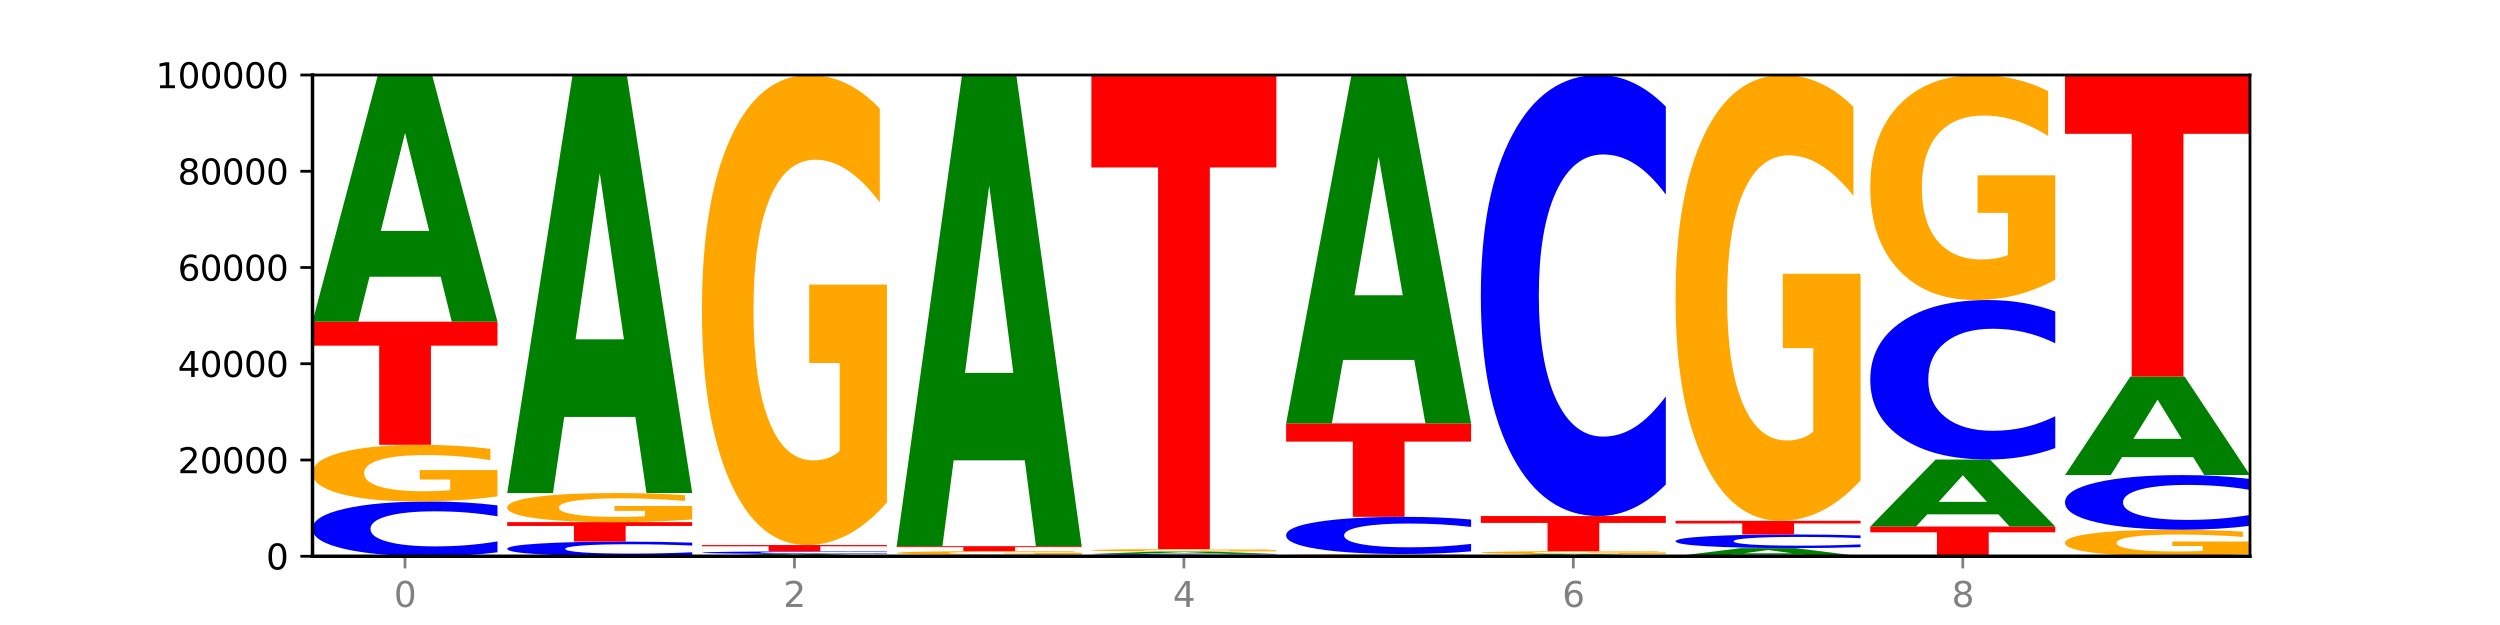 <?xml version="1.0" encoding="utf-8" standalone="no"?>
<!DOCTYPE svg PUBLIC "-//W3C//DTD SVG 1.1//EN"
  "http://www.w3.org/Graphics/SVG/1.1/DTD/svg11.dtd">
<svg xmlns:xlink="http://www.w3.org/1999/xlink" width="720pt" height="180pt" viewBox="0 0 720 180" xmlns="http://www.w3.org/2000/svg" version="1.1">
 <defs>
  <style type="text/css">*{stroke-linejoin: round; stroke-linecap: butt}</style>
 </defs>
 <g id="figure_1">
  <g id="patch_1">
   <path d="M 0 180 
L 720 180 
L 720 0 
L 0 0 
z
" style="fill: #ffffff"/>
  </g>
  <g id="axes_1">
   <g id="patch_2">
    <path d="M 90 160.2 
L 648 160.2 
L 648 21.6 
L 90 21.6 
z
" style="fill: #ffffff"/>
   </g>
   <g id="line2d_1">
    <path d="M 90 160.2 
L 648 160.2 
" clip-path="url(#p1954e81231)" style="fill: none; stroke: #000000; stroke-width: 0.5; stroke-linecap: square"/>
   </g>
   <g id="patch_3">
    <path d="M 143.276 159.069 
Q 138.82 159.63 134.001 159.913 
Q 129.182 160.2 123.934 160.2 
Q 108.282 160.2 99.141 158.076 
Q 90 155.951 90 152.318 
Q 90 148.672 99.141 146.551 
Q 108.282 144.426 123.934 144.426 
Q 129.182 144.426 134.001 144.713 
Q 138.82 144.996 143.276 145.557 
L 143.276 148.701 
Q 138.78 147.958 134.417 147.613 
Q 130.055 147.267 125.236 147.267 
Q 116.591 147.267 111.638 148.613 
Q 106.698 149.956 106.698 152.318 
Q 106.698 154.67 111.638 156.016 
Q 116.591 157.359 125.236 157.359 
Q 130.055 157.359 134.417 157.013 
Q 138.78 156.665 143.276 155.922 
L 143.276 159.069 
z
" clip-path="url(#p1954e81231)" style="fill: #0000ff"/>
   </g>
   <g id="patch_4">
    <path d="M 143.276 142.95 
Q 137.903 143.688 132.124 144.059 
Q 126.345 144.426 120.184 144.426 
Q 106.262 144.426 98.131 142.229 
Q 90 140.032 90 136.274 
Q 90 132.473 98.274 130.292 
Q 106.561 128.112 120.972 128.112 
Q 126.525 128.112 131.611 128.408 
Q 136.709 128.701 141.223 129.281 
L 141.223 132.533 
Q 136.566 131.788 131.957 131.421 
Q 127.348 131.05 122.716 131.05 
Q 114.143 131.05 109.498 132.405 
Q 104.853 133.756 104.853 136.274 
Q 104.853 138.768 109.331 140.129 
Q 113.808 141.487 122.047 141.487 
Q 124.292 141.487 126.214 141.41 
Q 128.136 141.329 129.665 141.161 
L 129.665 138.107 
L 120.889 138.107 
L 120.889 135.388 
L 143.276 135.388 
L 143.276 142.95 
z
" clip-path="url(#p1954e81231)" style="fill: #ffa600"/>
   </g>
   <g id="patch_5">
    <path d="M 90 92.643 
L 143.276 92.643 
L 143.276 99.56 
L 124.109 99.56 
L 124.109 128.112 
L 109.204 128.112 
L 109.204 99.56 
L 90 99.56 
L 90 92.643 
z
" clip-path="url(#p1954e81231)" style="fill: #ff0000"/>
   </g>
   <g id="patch_6">
    <path d="M 126.905 79.701 
L 106.415 79.701 
L 103.18 92.643 
L 90 92.643 
L 108.823 21.601 
L 124.454 21.601 
L 143.276 92.643 
L 130.107 92.643 
L 126.905 79.701 
z
M 109.683 66.516 
L 123.604 66.516 
L 116.655 38.258 
L 109.683 66.516 
z
" clip-path="url(#p1954e81231)" style="fill: #008000"/>
   </g>
   <g id="patch_7">
    <path d="M 199.357 159.898 
Q 194.9 160.048 190.081 160.123 
Q 185.263 160.2 180.014 160.2 
Q 164.363 160.2 155.222 159.632 
Q 146.08 159.064 146.08 158.093 
Q 146.08 157.119 155.222 156.552 
Q 164.363 155.984 180.014 155.984 
Q 185.263 155.984 190.081 156.06 
Q 194.9 156.136 199.357 156.286 
L 199.357 157.126 
Q 194.86 156.928 190.498 156.836 
Q 186.135 156.743 181.316 156.743 
Q 172.672 156.743 167.718 157.103 
Q 162.779 157.462 162.779 158.093 
Q 162.779 158.722 167.718 159.082 
Q 172.672 159.441 181.316 159.441 
Q 186.135 159.441 190.498 159.348 
Q 194.86 159.255 199.357 159.056 
L 199.357 159.898 
z
" clip-path="url(#p1954e81231)" style="fill: #0000ff"/>
   </g>
   <g id="patch_8">
    <path d="M 146.08 150.375 
L 199.357 150.375 
L 199.357 151.469 
L 180.19 151.469 
L 180.19 155.984 
L 165.285 155.984 
L 165.285 151.469 
L 146.08 151.469 
L 146.08 150.375 
z
" clip-path="url(#p1954e81231)" style="fill: #ff0000"/>
   </g>
   <g id="patch_9">
    <path d="M 199.357 149.617 
Q 193.984 149.996 188.205 150.186 
Q 182.426 150.375 176.265 150.375 
Q 162.343 150.375 154.212 149.247 
Q 146.08 148.119 146.08 146.191 
Q 146.08 144.24 154.355 143.121 
Q 162.641 142.002 177.053 142.002 
Q 182.605 142.002 187.691 142.154 
Q 192.79 142.305 197.303 142.602 
L 197.303 144.271 
Q 192.646 143.889 188.038 143.7 
Q 183.429 143.51 178.796 143.51 
Q 170.223 143.51 165.578 144.205 
Q 160.934 144.899 160.934 146.191 
Q 160.934 147.471 165.411 148.17 
Q 169.889 148.867 178.127 148.867 
Q 180.372 148.867 182.294 148.827 
Q 184.217 148.785 185.745 148.699 
L 185.745 147.132 
L 176.969 147.132 
L 176.969 145.736 
L 199.357 145.736 
L 199.357 149.617 
z
" clip-path="url(#p1954e81231)" style="fill: #ffa600"/>
   </g>
   <g id="patch_10">
    <path d="M 182.985 120.069 
L 162.496 120.069 
L 159.261 142.002 
L 146.08 142.002 
L 164.903 21.601 
L 180.534 21.601 
L 199.357 142.002 
L 186.187 142.002 
L 182.985 120.069 
z
M 165.764 97.723 
L 179.684 97.723 
L 172.735 49.831 
L 165.764 97.723 
z
" clip-path="url(#p1954e81231)" style="fill: #008000"/>
   </g>
   <g id="patch_11">
    <path d="M 239.065 160.077 
L 218.576 160.077 
L 215.341 160.2 
L 202.161 160.2 
L 220.983 159.526 
L 236.615 159.526 
L 255.437 160.2 
L 242.268 160.2 
L 239.065 160.077 
z
M 221.844 159.952 
L 235.765 159.952 
L 228.815 159.684 
L 221.844 159.952 
z
" clip-path="url(#p1954e81231)" style="fill: #008000"/>
   </g>
   <g id="patch_12">
    <path d="M 255.437 159.475 
Q 250.981 159.5 246.162 159.513 
Q 241.343 159.526 236.094 159.526 
Q 220.443 159.526 211.302 159.429 
Q 202.161 159.332 202.161 159.165 
Q 202.161 158.998 211.302 158.9 
Q 220.443 158.803 236.094 158.803 
Q 241.343 158.803 246.162 158.816 
Q 250.981 158.829 255.437 158.855 
L 255.437 158.999 
Q 250.94 158.965 246.578 158.949 
Q 242.215 158.933 237.397 158.933 
Q 228.752 158.933 223.799 158.995 
Q 218.859 159.057 218.859 159.165 
Q 218.859 159.273 223.799 159.335 
Q 228.752 159.396 237.397 159.396 
Q 242.215 159.396 246.578 159.38 
Q 250.94 159.364 255.437 159.33 
L 255.437 159.475 
z
" clip-path="url(#p1954e81231)" style="fill: #0000ff"/>
   </g>
   <g id="patch_13">
    <path d="M 202.161 156.971 
L 255.437 156.971 
L 255.437 157.328 
L 236.27 157.328 
L 236.27 158.803 
L 221.365 158.803 
L 221.365 157.328 
L 202.161 157.328 
L 202.161 156.971 
z
" clip-path="url(#p1954e81231)" style="fill: #ff0000"/>
   </g>
   <g id="patch_14">
    <path d="M 255.437 144.723 
Q 250.064 150.847 244.285 153.923 
Q 238.506 156.971 232.345 156.971 
Q 218.423 156.971 210.292 138.739 
Q 202.161 120.507 202.161 89.328 
Q 202.161 57.786 210.435 39.693 
Q 218.722 21.601 233.133 21.601 
Q 238.685 21.601 243.772 24.062 
Q 248.87 26.495 253.384 31.305 
L 253.384 58.289 
Q 248.727 52.109 244.118 49.061 
Q 239.509 45.985 234.876 45.985 
Q 226.304 45.985 221.659 57.226 
Q 217.014 68.44 217.014 89.328 
Q 217.014 110.021 221.492 121.318 
Q 225.969 132.587 234.208 132.587 
Q 236.453 132.587 238.375 131.944 
Q 240.297 131.273 241.826 129.874 
L 241.826 104.54 
L 233.05 104.54 
L 233.05 81.974 
L 255.437 81.974 
L 255.437 144.723 
z
" clip-path="url(#p1954e81231)" style="fill: #ffa600"/>
   </g>
   <g id="patch_15">
    <path d="M 311.518 160.171 
Q 307.061 160.186 302.242 160.193 
Q 297.423 160.2 292.175 160.2 
Q 276.524 160.2 267.382 160.146 
Q 258.241 160.093 258.241 160.001 
Q 258.241 159.909 267.382 159.856 
Q 276.524 159.802 292.175 159.802 
Q 297.423 159.802 302.242 159.809 
Q 307.061 159.817 311.518 159.831 
L 311.518 159.91 
Q 307.021 159.891 302.658 159.883 
Q 298.296 159.874 293.477 159.874 
Q 284.832 159.874 279.879 159.908 
Q 274.94 159.942 274.94 160.001 
Q 274.94 160.061 279.879 160.094 
Q 284.832 160.128 293.477 160.128 
Q 298.296 160.128 302.658 160.12 
Q 307.021 160.111 311.518 160.092 
L 311.518 160.171 
z
" clip-path="url(#p1954e81231)" style="fill: #0000ff"/>
   </g>
   <g id="patch_16">
    <path d="M 311.518 159.705 
Q 306.145 159.753 300.366 159.778 
Q 294.587 159.802 288.426 159.802 
Q 274.504 159.802 266.372 159.657 
Q 258.241 159.512 258.241 159.263 
Q 258.241 159.012 266.516 158.868 
Q 274.802 158.724 289.214 158.724 
Q 294.766 158.724 299.852 158.744 
Q 304.951 158.763 309.464 158.801 
L 309.464 159.016 
Q 304.807 158.967 300.198 158.943 
Q 295.59 158.918 290.957 158.918 
Q 282.384 158.918 277.739 159.008 
Q 273.095 159.097 273.095 159.263 
Q 273.095 159.428 277.572 159.518 
Q 282.05 159.608 290.288 159.608 
Q 292.533 159.608 294.455 159.603 
Q 296.378 159.598 297.906 159.586 
L 297.906 159.385 
L 289.13 159.385 
L 289.13 159.205 
L 311.518 159.205 
L 311.518 159.705 
z
" clip-path="url(#p1954e81231)" style="fill: #ffa600"/>
   </g>
   <g id="patch_17">
    <path d="M 258.241 157.299 
L 311.518 157.299 
L 311.518 157.577 
L 292.35 157.577 
L 292.35 158.724 
L 277.445 158.724 
L 277.445 157.577 
L 258.241 157.577 
L 258.241 157.299 
z
" clip-path="url(#p1954e81231)" style="fill: #ff0000"/>
   </g>
   <g id="patch_18">
    <path d="M 295.146 132.579 
L 274.657 132.579 
L 271.421 157.299 
L 258.241 157.299 
L 277.064 21.603 
L 292.695 21.603 
L 311.518 157.299 
L 298.348 157.299 
L 295.146 132.579 
z
M 277.924 107.395 
L 291.845 107.395 
L 284.896 53.418 
L 277.924 107.395 
z
" clip-path="url(#p1954e81231)" style="fill: #008000"/>
   </g>
   <g id="patch_19">
    <path d="M 367.598 160.152 
Q 363.142 160.176 358.323 160.188 
Q 353.504 160.2 348.255 160.2 
Q 332.604 160.2 323.463 160.11 
Q 314.322 160.019 314.322 159.865 
Q 314.322 159.71 323.463 159.62 
Q 332.604 159.529 348.255 159.529 
Q 353.504 159.529 358.323 159.541 
Q 363.142 159.553 367.598 159.577 
L 367.598 159.711 
Q 363.101 159.679 358.739 159.665 
Q 354.376 159.65 349.557 159.65 
Q 340.913 159.65 335.96 159.707 
Q 331.02 159.764 331.02 159.865 
Q 331.02 159.965 335.96 160.022 
Q 340.913 160.079 349.557 160.079 
Q 354.376 160.079 358.739 160.064 
Q 363.101 160.05 367.598 160.018 
L 367.598 160.152 
z
" clip-path="url(#p1954e81231)" style="fill: #0000ff"/>
   </g>
   <g id="patch_20">
    <path d="M 351.226 159.404 
L 330.737 159.404 
L 327.502 159.529 
L 314.322 159.529 
L 333.144 158.843 
L 348.775 158.843 
L 367.598 159.529 
L 354.429 159.529 
L 351.226 159.404 
z
M 334.005 159.277 
L 347.926 159.277 
L 340.976 159.004 
L 334.005 159.277 
z
" clip-path="url(#p1954e81231)" style="fill: #008000"/>
   </g>
   <g id="patch_21">
    <path d="M 367.598 158.779 
Q 362.225 158.811 356.446 158.827 
Q 350.667 158.843 344.506 158.843 
Q 330.584 158.843 322.453 158.748 
Q 314.322 158.653 314.322 158.49 
Q 314.322 158.325 322.596 158.231 
Q 330.882 158.136 345.294 158.136 
Q 350.846 158.136 355.933 158.149 
Q 361.031 158.162 365.544 158.187 
L 365.544 158.328 
Q 360.888 158.296 356.279 158.28 
Q 351.67 158.264 347.037 158.264 
Q 338.464 158.264 333.82 158.322 
Q 329.175 158.381 329.175 158.49 
Q 329.175 158.598 333.653 158.657 
Q 338.13 158.716 346.369 158.716 
Q 348.613 158.716 350.536 158.712 
Q 352.458 158.709 353.986 158.702 
L 353.986 158.569 
L 345.21 158.569 
L 345.21 158.452 
L 367.598 158.452 
L 367.598 158.779 
z
" clip-path="url(#p1954e81231)" style="fill: #ffa600"/>
   </g>
   <g id="patch_22">
    <path d="M 314.322 21.601 
L 367.598 21.601 
L 367.598 48.229 
L 348.431 48.229 
L 348.431 158.136 
L 333.526 158.136 
L 333.526 48.229 
L 314.322 48.229 
L 314.322 21.601 
z
" clip-path="url(#p1954e81231)" style="fill: #ff0000"/>
   </g>
   <g id="patch_23">
    <path d="M 423.678 160.142 
Q 418.305 160.171 412.526 160.186 
Q 406.747 160.2 400.586 160.2 
Q 386.664 160.2 378.533 160.113 
Q 370.402 160.027 370.402 159.879 
Q 370.402 159.729 378.676 159.643 
Q 386.963 159.557 401.374 159.557 
Q 406.927 159.557 412.013 159.569 
Q 417.111 159.58 421.625 159.603 
L 421.625 159.731 
Q 416.968 159.702 412.359 159.687 
Q 407.75 159.673 403.118 159.673 
Q 394.545 159.673 389.9 159.726 
Q 385.255 159.779 385.255 159.879 
Q 385.255 159.977 389.733 160.031 
Q 394.21 160.084 402.449 160.084 
Q 404.694 160.084 406.616 160.081 
Q 408.538 160.078 410.067 160.071 
L 410.067 159.951 
L 401.291 159.951 
L 401.291 159.844 
L 423.678 159.844 
L 423.678 160.142 
z
" clip-path="url(#p1954e81231)" style="fill: #ffa600"/>
   </g>
   <g id="patch_24">
    <path d="M 423.678 158.79 
Q 419.222 159.17 414.403 159.362 
Q 409.584 159.557 404.336 159.557 
Q 388.684 159.557 379.543 158.115 
Q 370.402 156.673 370.402 154.208 
Q 370.402 151.733 379.543 150.293 
Q 388.684 148.852 404.336 148.852 
Q 409.584 148.852 414.403 149.046 
Q 419.222 149.239 423.678 149.619 
L 423.678 151.753 
Q 419.182 151.249 414.819 151.014 
Q 410.457 150.78 405.638 150.78 
Q 396.993 150.78 392.04 151.693 
Q 387.1 152.604 387.1 154.208 
Q 387.1 155.804 392.04 156.717 
Q 396.993 157.629 405.638 157.629 
Q 410.457 157.629 414.819 157.394 
Q 419.182 157.158 423.678 156.653 
L 423.678 158.79 
z
" clip-path="url(#p1954e81231)" style="fill: #0000ff"/>
   </g>
   <g id="patch_25">
    <path d="M 370.402 121.941 
L 423.678 121.941 
L 423.678 127.189 
L 404.511 127.189 
L 404.511 148.852 
L 389.606 148.852 
L 389.606 127.189 
L 370.402 127.189 
L 370.402 121.941 
z
" clip-path="url(#p1954e81231)" style="fill: #ff0000"/>
   </g>
   <g id="patch_26">
    <path d="M 407.307 103.663 
L 386.817 103.663 
L 383.582 121.941 
L 370.402 121.941 
L 389.225 21.603 
L 404.856 21.603 
L 423.678 121.941 
L 410.509 121.941 
L 407.307 103.663 
z
M 390.085 85.04 
L 404.006 85.04 
L 397.057 45.128 
L 390.085 85.04 
z
" clip-path="url(#p1954e81231)" style="fill: #008000"/>
   </g>
   <g id="patch_27">
    <path d="M 463.387 160.088 
L 442.898 160.088 
L 439.663 160.2 
L 426.482 160.2 
L 445.305 159.585 
L 460.936 159.585 
L 479.759 160.2 
L 466.589 160.2 
L 463.387 160.088 
z
M 446.166 159.974 
L 460.087 159.974 
L 453.137 159.729 
L 446.166 159.974 
z
" clip-path="url(#p1954e81231)" style="fill: #008000"/>
   </g>
   <g id="patch_28">
    <path d="M 479.759 159.508 
Q 474.386 159.546 468.607 159.566 
Q 462.828 159.585 456.667 159.585 
Q 442.745 159.585 434.614 159.471 
Q 426.482 159.357 426.482 159.161 
Q 426.482 158.964 434.757 158.851 
Q 443.043 158.738 457.455 158.738 
Q 463.007 158.738 468.093 158.753 
Q 473.192 158.768 477.705 158.798 
L 477.705 158.967 
Q 473.049 158.929 468.44 158.91 
Q 463.831 158.89 459.198 158.89 
Q 450.625 158.89 445.98 158.961 
Q 441.336 159.031 441.336 159.161 
Q 441.336 159.291 445.813 159.362 
Q 450.291 159.432 458.529 159.432 
Q 460.774 159.432 462.697 159.428 
Q 464.619 159.424 466.147 159.415 
L 466.147 159.257 
L 457.371 159.257 
L 457.371 159.115 
L 479.759 159.115 
L 479.759 159.508 
z
" clip-path="url(#p1954e81231)" style="fill: #ffa600"/>
   </g>
   <g id="patch_29">
    <path d="M 426.482 148.624 
L 479.759 148.624 
L 479.759 150.597 
L 460.592 150.597 
L 460.592 158.738 
L 445.687 158.738 
L 445.687 150.597 
L 426.482 150.597 
L 426.482 148.624 
z
" clip-path="url(#p1954e81231)" style="fill: #ff0000"/>
   </g>
   <g id="patch_30">
    <path d="M 479.759 139.519 
Q 475.302 144.032 470.483 146.315 
Q 465.665 148.624 460.416 148.624 
Q 444.765 148.624 435.624 131.516 
Q 426.482 114.409 426.482 85.152 
Q 426.482 55.791 435.624 38.709 
Q 444.765 21.601 460.416 21.601 
Q 465.665 21.601 470.483 23.91 
Q 475.302 26.193 479.759 30.706 
L 479.759 56.027 
Q 475.262 50.044 470.9 47.263 
Q 466.537 44.482 461.718 44.482 
Q 453.074 44.482 448.12 55.318 
Q 443.181 66.129 443.181 85.152 
Q 443.181 104.097 448.12 114.933 
Q 453.074 125.744 461.718 125.744 
Q 466.537 125.744 470.9 122.963 
Q 475.262 120.155 479.759 114.172 
L 479.759 139.519 
z
" clip-path="url(#p1954e81231)" style="fill: #0000ff"/>
   </g>
   <g id="patch_31">
    <path d="M 519.467 159.773 
L 498.978 159.773 
L 495.743 160.2 
L 482.563 160.2 
L 501.385 157.858 
L 517.017 157.858 
L 535.839 160.2 
L 522.67 160.2 
L 519.467 159.773 
z
M 502.246 159.339 
L 516.167 159.339 
L 509.217 158.407 
L 502.246 159.339 
z
" clip-path="url(#p1954e81231)" style="fill: #008000"/>
   </g>
   <g id="patch_32">
    <path d="M 535.839 157.576 
Q 531.383 157.715 526.564 157.786 
Q 521.745 157.858 516.496 157.858 
Q 500.845 157.858 491.704 157.328 
Q 482.563 156.798 482.563 155.892 
Q 482.563 154.983 491.704 154.454 
Q 500.845 153.924 516.496 153.924 
Q 521.745 153.924 526.564 153.996 
Q 531.383 154.066 535.839 154.206 
L 535.839 154.99 
Q 531.342 154.805 526.98 154.719 
Q 522.617 154.633 517.799 154.633 
Q 509.154 154.633 504.201 154.968 
Q 499.261 155.303 499.261 155.892 
Q 499.261 156.479 504.201 156.814 
Q 509.154 157.149 517.799 157.149 
Q 522.617 157.149 526.98 157.063 
Q 531.342 156.976 535.839 156.791 
L 535.839 157.576 
z
" clip-path="url(#p1954e81231)" style="fill: #0000ff"/>
   </g>
   <g id="patch_33">
    <path d="M 482.563 149.991 
L 535.839 149.991 
L 535.839 150.758 
L 516.672 150.758 
L 516.672 153.924 
L 501.767 153.924 
L 501.767 150.758 
L 482.563 150.758 
L 482.563 149.991 
z
" clip-path="url(#p1954e81231)" style="fill: #ff0000"/>
   </g>
   <g id="patch_34">
    <path d="M 535.839 138.375 
Q 530.466 144.183 524.687 147.1 
Q 518.908 149.991 512.747 149.991 
Q 498.825 149.991 490.694 132.699 
Q 482.563 115.407 482.563 85.837 
Q 482.563 55.921 490.837 38.762 
Q 499.124 21.603 513.535 21.603 
Q 519.087 21.603 524.174 23.937 
Q 529.272 26.244 533.786 30.806 
L 533.786 56.398 
Q 529.129 50.537 524.52 47.646 
Q 519.911 44.729 515.278 44.729 
Q 506.706 44.729 502.061 55.39 
Q 497.416 66.025 497.416 85.837 
Q 497.416 105.462 501.894 116.177 
Q 506.371 126.865 514.61 126.865 
Q 516.855 126.865 518.777 126.255 
Q 520.699 125.618 522.228 124.292 
L 522.228 100.264 
L 513.452 100.264 
L 513.452 78.862 
L 535.839 78.862 
L 535.839 138.375 
z
" clip-path="url(#p1954e81231)" style="fill: #ffa600"/>
   </g>
   <g id="patch_35">
    <path d="M 538.643 151.644 
L 591.92 151.644 
L 591.92 153.313 
L 572.752 153.313 
L 572.752 160.2 
L 557.847 160.2 
L 557.847 153.313 
L 538.643 153.313 
L 538.643 151.644 
z
" clip-path="url(#p1954e81231)" style="fill: #ff0000"/>
   </g>
   <g id="patch_36">
    <path d="M 575.548 148.128 
L 555.059 148.128 
L 551.823 151.644 
L 538.643 151.644 
L 557.466 132.343 
L 573.097 132.343 
L 591.92 151.644 
L 578.75 151.644 
L 575.548 148.128 
z
M 558.326 144.546 
L 572.247 144.546 
L 565.298 136.868 
L 558.326 144.546 
z
" clip-path="url(#p1954e81231)" style="fill: #008000"/>
   </g>
   <g id="patch_37">
    <path d="M 591.92 129.05 
Q 587.463 130.682 582.644 131.508 
Q 577.825 132.343 572.577 132.343 
Q 556.926 132.343 547.784 126.156 
Q 538.643 119.969 538.643 109.388 
Q 538.643 98.769 547.784 92.592 
Q 556.926 86.405 572.577 86.405 
Q 577.825 86.405 582.644 87.24 
Q 587.463 88.065 591.92 89.697 
L 591.92 98.855 
Q 587.423 96.691 583.06 95.685 
Q 578.698 94.679 573.879 94.679 
Q 565.234 94.679 560.281 98.599 
Q 555.342 102.508 555.342 109.388 
Q 555.342 116.239 560.281 120.159 
Q 565.234 124.068 573.879 124.068 
Q 578.698 124.068 583.06 123.062 
Q 587.423 122.047 591.92 119.883 
L 591.92 129.05 
z
" clip-path="url(#p1954e81231)" style="fill: #0000ff"/>
   </g>
   <g id="patch_38">
    <path d="M 591.92 80.541 
Q 586.547 83.473 580.768 84.945 
Q 574.989 86.405 568.828 86.405 
Q 554.906 86.405 546.774 77.677 
Q 538.643 68.949 538.643 54.023 
Q 538.643 38.923 546.918 30.262 
Q 555.204 21.601 569.616 21.601 
Q 575.168 21.601 580.254 22.779 
Q 585.353 23.944 589.866 26.246 
L 589.866 39.164 
Q 585.209 36.206 580.6 34.747 
Q 575.992 33.274 571.359 33.274 
Q 562.786 33.274 558.141 38.656 
Q 553.497 44.023 553.497 54.023 
Q 553.497 63.929 557.974 69.337 
Q 562.452 74.732 570.69 74.732 
Q 572.935 74.732 574.857 74.424 
Q 576.78 74.103 578.308 73.433 
L 578.308 61.305 
L 569.532 61.305 
L 569.532 50.502 
L 591.92 50.502 
L 591.92 80.541 
z
" clip-path="url(#p1954e81231)" style="fill: #ffa600"/>
   </g>
   <g id="patch_39">
    <path d="M 648 159.509 
Q 642.627 159.854 636.848 160.028 
Q 631.069 160.2 624.908 160.2 
Q 610.986 160.2 602.855 159.171 
Q 594.724 158.143 594.724 156.383 
Q 594.724 154.604 602.998 153.583 
Q 611.284 152.562 625.696 152.562 
Q 631.248 152.562 636.335 152.701 
Q 641.433 152.838 645.946 153.109 
L 645.946 154.632 
Q 641.29 154.283 636.681 154.111 
Q 632.072 153.938 627.439 153.938 
Q 618.866 153.938 614.222 154.572 
Q 609.577 155.205 609.577 156.383 
Q 609.577 157.551 614.055 158.188 
Q 618.532 158.824 626.771 158.824 
Q 629.015 158.824 630.938 158.788 
Q 632.86 158.75 634.388 158.671 
L 634.388 157.242 
L 625.612 157.242 
L 625.612 155.968 
L 648 155.968 
L 648 159.509 
z
" clip-path="url(#p1954e81231)" style="fill: #ffa600"/>
   </g>
   <g id="patch_40">
    <path d="M 648 151.434 
Q 643.544 151.993 638.725 152.276 
Q 633.906 152.562 628.657 152.562 
Q 613.006 152.562 603.865 150.442 
Q 594.724 148.322 594.724 144.697 
Q 594.724 141.059 603.865 138.942 
Q 613.006 136.823 628.657 136.823 
Q 633.906 136.823 638.725 137.109 
Q 643.544 137.392 648 137.951 
L 648 141.088 
Q 643.503 140.347 639.141 140.002 
Q 634.778 139.658 629.959 139.658 
Q 621.315 139.658 616.362 141 
Q 611.422 142.34 611.422 144.697 
Q 611.422 147.044 616.362 148.387 
Q 621.315 149.727 629.959 149.727 
Q 634.778 149.727 639.141 149.382 
Q 643.503 149.034 648 148.293 
L 648 151.434 
z
" clip-path="url(#p1954e81231)" style="fill: #0000ff"/>
   </g>
   <g id="patch_41">
    <path d="M 631.628 131.655 
L 611.139 131.655 
L 607.904 136.823 
L 594.724 136.823 
L 613.546 108.454 
L 629.177 108.454 
L 648 136.823 
L 634.831 136.823 
L 631.628 131.655 
z
M 614.407 126.39 
L 628.328 126.39 
L 621.378 115.106 
L 614.407 126.39 
z
" clip-path="url(#p1954e81231)" style="fill: #008000"/>
   </g>
   <g id="patch_42">
    <path d="M 594.724 21.6 
L 648 21.6 
L 648 38.539 
L 628.833 38.539 
L 628.833 108.454 
L 613.928 108.454 
L 613.928 38.539 
L 594.724 38.539 
L 594.724 21.6 
z
" clip-path="url(#p1954e81231)" style="fill: #ff0000"/>
   </g>
   <g id="matplotlib.axis_1">
    <g id="xtick_1">
     <g id="line2d_2">
      <defs>
       <path id="m04acc4a184" d="M 0 0 
L 0 3.5 
" style="stroke: #808080; stroke-width: 0.8"/>
      </defs>
      <g>
       <use xlink:href="#m04acc4a184" x="116.638" y="160.2" style="fill: #808080; stroke: #808080; stroke-width: 0.8"/>
      </g>
     </g>
     <g id="text_1">
      <!-- 0 -->
      <g style="fill: #808080" transform="translate(113.457 174.798) scale(0.1 -0.1)">
       <defs>
        <path id="DejaVuSans-30" d="M 2034 4250 
Q 1547 4250 1301 3770 
Q 1056 3291 1056 2328 
Q 1056 1369 1301 889 
Q 1547 409 2034 409 
Q 2525 409 2770 889 
Q 3016 1369 3016 2328 
Q 3016 3291 2770 3770 
Q 2525 4250 2034 4250 
z
M 2034 4750 
Q 2819 4750 3233 4129 
Q 3647 3509 3647 2328 
Q 3647 1150 3233 529 
Q 2819 -91 2034 -91 
Q 1250 -91 836 529 
Q 422 1150 422 2328 
Q 422 3509 836 4129 
Q 1250 4750 2034 4750 
z
" transform="scale(0.016)"/>
       </defs>
       <use xlink:href="#DejaVuSans-30"/>
      </g>
     </g>
    </g>
    <g id="xtick_2">
     <g id="line2d_3">
      <g>
       <use xlink:href="#m04acc4a184" x="228.799" y="160.2" style="fill: #808080; stroke: #808080; stroke-width: 0.8"/>
      </g>
     </g>
     <g id="text_2">
      <!-- 2 -->
      <g style="fill: #808080" transform="translate(225.618 174.798) scale(0.1 -0.1)">
       <defs>
        <path id="DejaVuSans-32" d="M 1228 531 
L 3431 531 
L 3431 0 
L 469 0 
L 469 531 
Q 828 903 1448 1529 
Q 2069 2156 2228 2338 
Q 2531 2678 2651 2914 
Q 2772 3150 2772 3378 
Q 2772 3750 2511 3984 
Q 2250 4219 1831 4219 
Q 1534 4219 1204 4116 
Q 875 4013 500 3803 
L 500 4441 
Q 881 4594 1212 4672 
Q 1544 4750 1819 4750 
Q 2544 4750 2975 4387 
Q 3406 4025 3406 3419 
Q 3406 3131 3298 2873 
Q 3191 2616 2906 2266 
Q 2828 2175 2409 1742 
Q 1991 1309 1228 531 
z
" transform="scale(0.016)"/>
       </defs>
       <use xlink:href="#DejaVuSans-32"/>
      </g>
     </g>
    </g>
    <g id="xtick_3">
     <g id="line2d_4">
      <g>
       <use xlink:href="#m04acc4a184" x="340.96" y="160.2" style="fill: #808080; stroke: #808080; stroke-width: 0.8"/>
      </g>
     </g>
     <g id="text_3">
      <!-- 4 -->
      <g style="fill: #808080" transform="translate(337.779 174.798) scale(0.1 -0.1)">
       <defs>
        <path id="DejaVuSans-34" d="M 2419 4116 
L 825 1625 
L 2419 1625 
L 2419 4116 
z
M 2253 4666 
L 3047 4666 
L 3047 1625 
L 3713 1625 
L 3713 1100 
L 3047 1100 
L 3047 0 
L 2419 0 
L 2419 1100 
L 313 1100 
L 313 1709 
L 2253 4666 
z
" transform="scale(0.016)"/>
       </defs>
       <use xlink:href="#DejaVuSans-34"/>
      </g>
     </g>
    </g>
    <g id="xtick_4">
     <g id="line2d_5">
      <g>
       <use xlink:href="#m04acc4a184" x="453.121" y="160.2" style="fill: #808080; stroke: #808080; stroke-width: 0.8"/>
      </g>
     </g>
     <g id="text_4">
      <!-- 6 -->
      <g style="fill: #808080" transform="translate(449.939 174.798) scale(0.1 -0.1)">
       <defs>
        <path id="DejaVuSans-36" d="M 2113 2584 
Q 1688 2584 1439 2293 
Q 1191 2003 1191 1497 
Q 1191 994 1439 701 
Q 1688 409 2113 409 
Q 2538 409 2786 701 
Q 3034 994 3034 1497 
Q 3034 2003 2786 2293 
Q 2538 2584 2113 2584 
z
M 3366 4563 
L 3366 3988 
Q 3128 4100 2886 4159 
Q 2644 4219 2406 4219 
Q 1781 4219 1451 3797 
Q 1122 3375 1075 2522 
Q 1259 2794 1537 2939 
Q 1816 3084 2150 3084 
Q 2853 3084 3261 2657 
Q 3669 2231 3669 1497 
Q 3669 778 3244 343 
Q 2819 -91 2113 -91 
Q 1303 -91 875 529 
Q 447 1150 447 2328 
Q 447 3434 972 4092 
Q 1497 4750 2381 4750 
Q 2619 4750 2861 4703 
Q 3103 4656 3366 4563 
z
" transform="scale(0.016)"/>
       </defs>
       <use xlink:href="#DejaVuSans-36"/>
      </g>
     </g>
    </g>
    <g id="xtick_5">
     <g id="line2d_6">
      <g>
       <use xlink:href="#m04acc4a184" x="565.281" y="160.2" style="fill: #808080; stroke: #808080; stroke-width: 0.8"/>
      </g>
     </g>
     <g id="text_5">
      <!-- 8 -->
      <g style="fill: #808080" transform="translate(562.1 174.798) scale(0.1 -0.1)">
       <defs>
        <path id="DejaVuSans-38" d="M 2034 2216 
Q 1584 2216 1326 1975 
Q 1069 1734 1069 1313 
Q 1069 891 1326 650 
Q 1584 409 2034 409 
Q 2484 409 2743 651 
Q 3003 894 3003 1313 
Q 3003 1734 2745 1975 
Q 2488 2216 2034 2216 
z
M 1403 2484 
Q 997 2584 770 2862 
Q 544 3141 544 3541 
Q 544 4100 942 4425 
Q 1341 4750 2034 4750 
Q 2731 4750 3128 4425 
Q 3525 4100 3525 3541 
Q 3525 3141 3298 2862 
Q 3072 2584 2669 2484 
Q 3125 2378 3379 2068 
Q 3634 1759 3634 1313 
Q 3634 634 3220 271 
Q 2806 -91 2034 -91 
Q 1263 -91 848 271 
Q 434 634 434 1313 
Q 434 1759 690 2068 
Q 947 2378 1403 2484 
z
M 1172 3481 
Q 1172 3119 1398 2916 
Q 1625 2713 2034 2713 
Q 2441 2713 2670 2916 
Q 2900 3119 2900 3481 
Q 2900 3844 2670 4047 
Q 2441 4250 2034 4250 
Q 1625 4250 1398 4047 
Q 1172 3844 1172 3481 
z
" transform="scale(0.016)"/>
       </defs>
       <use xlink:href="#DejaVuSans-38"/>
      </g>
     </g>
    </g>
   </g>
   <g id="matplotlib.axis_2">
    <g id="ytick_1">
     <g id="line2d_7">
      <defs>
       <path id="m774d0db734" d="M 0 0 
L -3.5 0 
" style="stroke: #000000; stroke-width: 0.8"/>
      </defs>
      <g>
       <use xlink:href="#m774d0db734" x="90" y="160.2" style="stroke: #000000; stroke-width: 0.8"/>
      </g>
     </g>
     <g id="text_6">
      <!-- 0 -->
      <g transform="translate(76.638 163.999) scale(0.1 -0.1)">
       <use xlink:href="#DejaVuSans-30"/>
      </g>
     </g>
    </g>
    <g id="ytick_2">
     <g id="line2d_8">
      <g>
       <use xlink:href="#m774d0db734" x="90" y="132.48" style="stroke: #000000; stroke-width: 0.8"/>
      </g>
     </g>
     <g id="text_7">
      <!-- 20000 -->
      <g transform="translate(51.188 136.279) scale(0.1 -0.1)">
       <use xlink:href="#DejaVuSans-32"/>
       <use xlink:href="#DejaVuSans-30" x="63.623"/>
       <use xlink:href="#DejaVuSans-30" x="127.246"/>
       <use xlink:href="#DejaVuSans-30" x="190.869"/>
       <use xlink:href="#DejaVuSans-30" x="254.492"/>
      </g>
     </g>
    </g>
    <g id="ytick_3">
     <g id="line2d_9">
      <g>
       <use xlink:href="#m774d0db734" x="90" y="104.761" style="stroke: #000000; stroke-width: 0.8"/>
      </g>
     </g>
     <g id="text_8">
      <!-- 40000 -->
      <g transform="translate(51.188 108.56) scale(0.1 -0.1)">
       <use xlink:href="#DejaVuSans-34"/>
       <use xlink:href="#DejaVuSans-30" x="63.623"/>
       <use xlink:href="#DejaVuSans-30" x="127.246"/>
       <use xlink:href="#DejaVuSans-30" x="190.869"/>
       <use xlink:href="#DejaVuSans-30" x="254.492"/>
      </g>
     </g>
    </g>
    <g id="ytick_4">
     <g id="line2d_10">
      <g>
       <use xlink:href="#m774d0db734" x="90" y="77.041" style="stroke: #000000; stroke-width: 0.8"/>
      </g>
     </g>
     <g id="text_9">
      <!-- 60000 -->
      <g transform="translate(51.188 80.84) scale(0.1 -0.1)">
       <use xlink:href="#DejaVuSans-36"/>
       <use xlink:href="#DejaVuSans-30" x="63.623"/>
       <use xlink:href="#DejaVuSans-30" x="127.246"/>
       <use xlink:href="#DejaVuSans-30" x="190.869"/>
       <use xlink:href="#DejaVuSans-30" x="254.492"/>
      </g>
     </g>
    </g>
    <g id="ytick_5">
     <g id="line2d_11">
      <g>
       <use xlink:href="#m774d0db734" x="90" y="49.321" style="stroke: #000000; stroke-width: 0.8"/>
      </g>
     </g>
     <g id="text_10">
      <!-- 80000 -->
      <g transform="translate(51.188 53.12) scale(0.1 -0.1)">
       <use xlink:href="#DejaVuSans-38"/>
       <use xlink:href="#DejaVuSans-30" x="63.623"/>
       <use xlink:href="#DejaVuSans-30" x="127.246"/>
       <use xlink:href="#DejaVuSans-30" x="190.869"/>
       <use xlink:href="#DejaVuSans-30" x="254.492"/>
      </g>
     </g>
    </g>
    <g id="ytick_6">
     <g id="line2d_12">
      <g>
       <use xlink:href="#m774d0db734" x="90" y="21.601" style="stroke: #000000; stroke-width: 0.8"/>
      </g>
     </g>
     <g id="text_11">
      <!-- 100000 -->
      <g transform="translate(44.825 25.401) scale(0.1 -0.1)">
       <defs>
        <path id="DejaVuSans-31" d="M 794 531 
L 1825 531 
L 1825 4091 
L 703 3866 
L 703 4441 
L 1819 4666 
L 2450 4666 
L 2450 531 
L 3481 531 
L 3481 0 
L 794 0 
L 794 531 
z
" transform="scale(0.016)"/>
       </defs>
       <use xlink:href="#DejaVuSans-31"/>
       <use xlink:href="#DejaVuSans-30" x="63.623"/>
       <use xlink:href="#DejaVuSans-30" x="127.246"/>
       <use xlink:href="#DejaVuSans-30" x="190.869"/>
       <use xlink:href="#DejaVuSans-30" x="254.492"/>
       <use xlink:href="#DejaVuSans-30" x="318.115"/>
      </g>
     </g>
    </g>
   </g>
   <g id="patch_43">
    <path d="M 90 160.2 
L 90 21.6 
" style="fill: none; stroke: #000000; stroke-linejoin: miter; stroke-linecap: square"/>
   </g>
   <g id="patch_44">
    <path d="M 648 160.2 
L 648 21.6 
" style="fill: none; stroke: #000000; stroke-width: 0.8; stroke-linejoin: miter; stroke-linecap: square"/>
   </g>
   <g id="patch_45">
    <path d="M 90 160.2 
L 648 160.2 
" style="fill: none; stroke: #000000; stroke-linejoin: miter; stroke-linecap: square"/>
   </g>
   <g id="patch_46">
    <path d="M 90 21.6 
L 648 21.6 
" style="fill: none; stroke: #000000; stroke-width: 0.8; stroke-linejoin: miter; stroke-linecap: square"/>
   </g>
  </g>
 </g>
 <defs>
  <clipPath id="p1954e81231">
   <rect x="90" y="21.6" width="558" height="138.6"/>
  </clipPath>
 </defs>
</svg>
